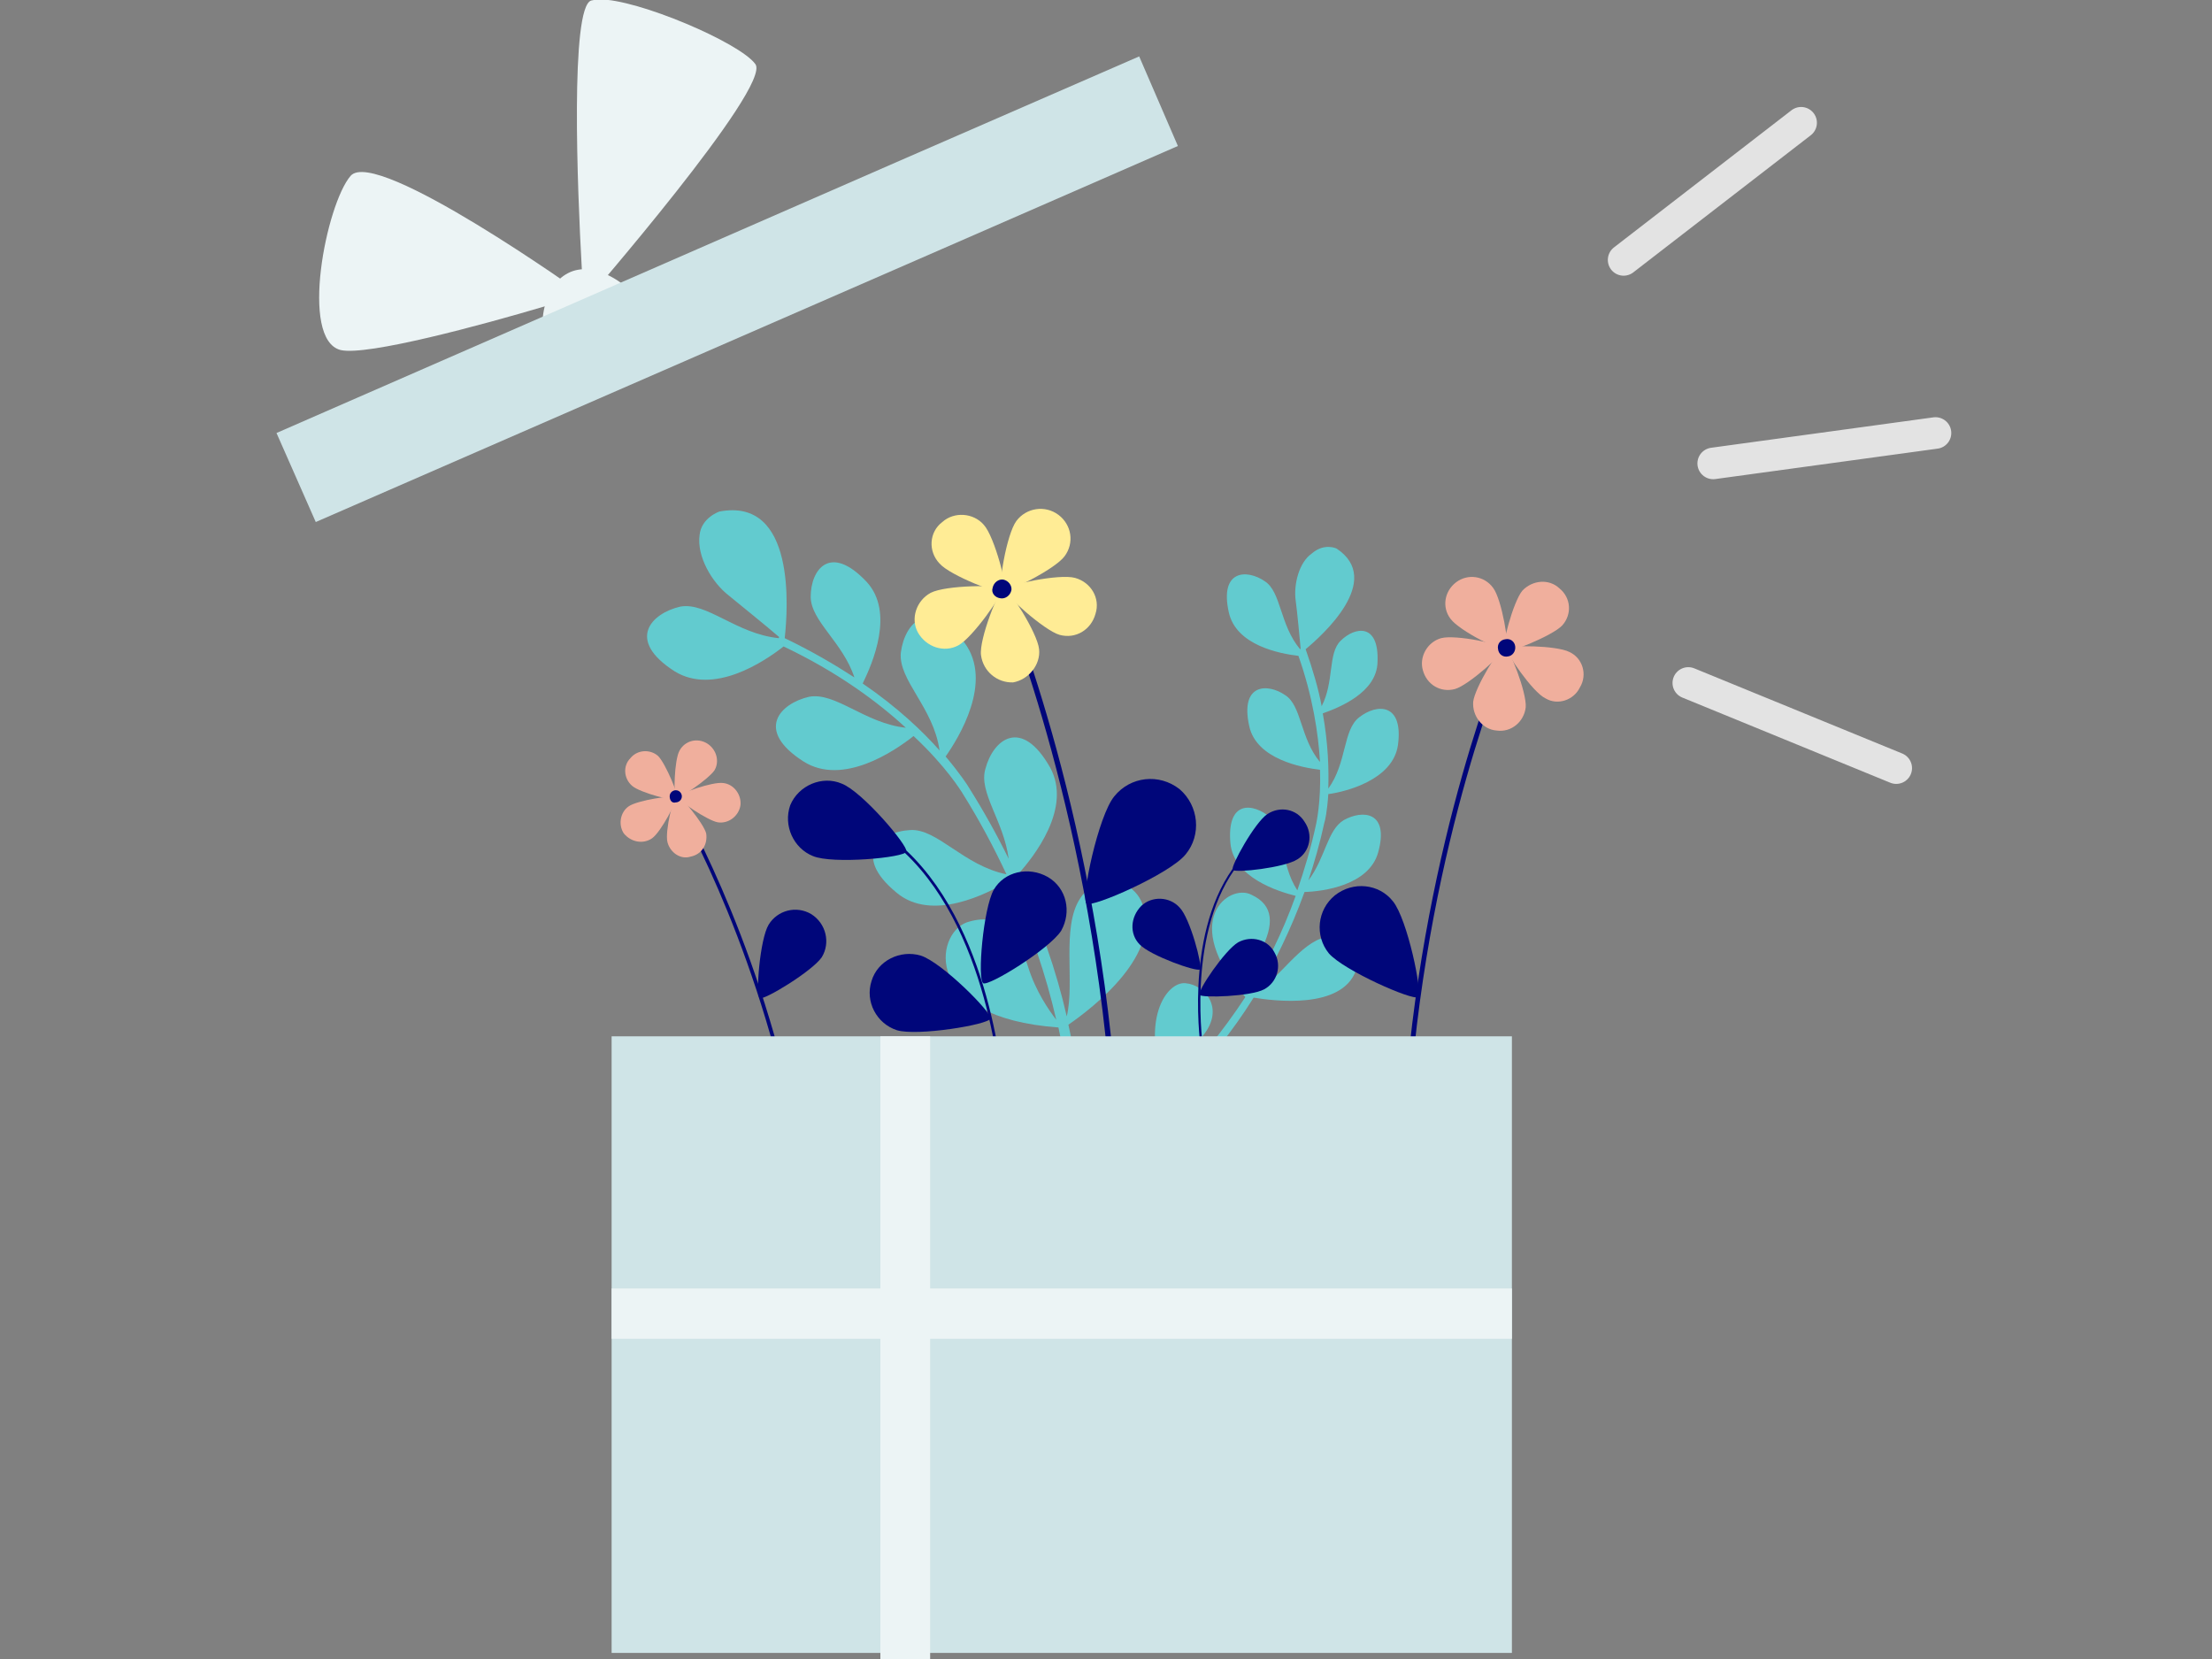 <?xml version="1.0" encoding="UTF-8"?>
<svg xmlns="http://www.w3.org/2000/svg" xmlns:xlink="http://www.w3.org/1999/xlink" version="1.1" id="Ebene_1" x="0px" y="0px" viewBox="0 0 400 300" style="enable-background:new 0 0 400 300;" xml:space="preserve">
<rect x="0" y="0" width="400" height="300" fill="#808080" stroke="none"/>
<style type="text/css">
	.st0{fill:#62CBCF;}
	.st1{fill:#ECF4F5;}
	.st2{fill:#CFE4E7;}
	.st3{fill:#00067A;}
	.st4{fill:#FFEC95;}
	.st5{fill:#F0AF9D;}
	.st6{fill:none;stroke:#E3E3E3;stroke-width:5.709;stroke-linecap:round;stroke-miterlimit:10;}
</style>
<path class="st0" d="M241.7,99.2c8.6,5.7-2.6,15.7-5.6,18.2c1.3,3.7,2.3,7.1,2.9,10.3c2.3-4.5,1.1-9.5,3.4-11.8  c2.6-2.6,7-3.3,6.7,3.8c-0.1,5.6-7.1,8.3-9.9,9.3c1,5.6,1.1,10.2,1,13.6c3.4-4.7,2.6-10.6,5.6-12.9c3.2-2.5,8-2.6,7,5  c-0.9,6.4-9.6,8.5-12.6,8.9c-0.2,3.1-0.6,4.9-0.7,5.1c-0.8,3.7-1.8,7.2-2.9,10.5c3.1-4.1,3.4-9.1,6.4-10.9c3.4-1.9,8.3-1.6,6.2,5.9  c-1.7,5.9-9.9,7-13.3,7.1c-2.5,6.9-5.5,12.9-8.6,18.1c4-2.5,7.9-8.9,12.3-9.9c2.9-0.6,4.5,0.9,5.3,2.2c0.7,1.1,0.8,2.6,0.3,3.8  c-2.6,7.1-14.9,5.5-18.5,4.9c-4,6.4-8.2,11.4-12.1,15.4c2.1-1.3,5.3-3.2,6.7-4.2c2.5-1.7,6.7-2.6,9.4-1.4c0.1,0.1,0.2,0.1,0.3,0.2  c1.9,1.1,2.6,3.4,1.9,5.6c-3,8-16.9,2.6-19.9,1.4l-0.1,0.1c-10.1,9.7-18.6,13.6-19,13.8l-0.6-1.3c0.1,0,8.2-3.8,17.7-12.7  c-5.1-12.8,0-19.9,3.4-19.5c3.5,0.3,7.1,4.5,3.2,9.4c-2.3,2.7-4,6.3-4.9,8.6c4-4,8.3-9.1,12.5-15.5c-12.1-13.9-2.9-20.6,1.1-18.5  c4.1,1.9,4.1,5.4,1.7,10.1c-1.6,3.1-2.1,6.1-2.3,7.8c3.2-5,6.2-11,8.6-17.7c-3.2-0.8-11.2-3.3-11.8-9.5c-0.7-7.9,4.1-7.3,7.2-4.7  c2.7,2.4,1.7,8.3,4.9,13.2c1.3-3.8,2.5-7.8,3.4-12c0-0.1,0.9-3.8,0.7-9.8c-3.3-0.4-11.5-1.9-12.8-7.9c-1.7-7.7,3.3-7.8,6.5-5.6  c3,1.9,2.7,7.8,6.3,12.1c-0.3-5.1-1.3-11.8-3.9-19.2c-3.4-0.4-11.3-1.9-12.6-7.9c-1.7-7.7,3.3-7.8,6.5-5.6c3,1.9,2.7,7.9,6.4,12.3  l0.1-0.1c-0.2-2.1-0.6-6.5-0.9-8.7c-0.4-2.9,0.6-6.9,2.9-8.5C239.5,98.1,241.7,99.2,241.7,99.2z"></path>
<g>
	<g>
		<path class="st1" d="M105.5,53.3c0,0-2.7,0.9-7,2.1c-11.1,3.3-32.1,9-36.9,7.9c-7.5-1.9-2.6-26.4,1.8-31.5    C68,26.5,105.5,53.3,105.5,53.3z"></path>
		<path class="st1" d="M136.6,11.6c3,4.1-31,43.2-31,43.2s-0.2-2.5-0.4-6.4l0,0c-0.8-14.1-2.1-47.1,1.7-48.3    c0.4-0.1,0.9-0.2,1.5-0.2C115.2-0.2,133.8,7.7,136.6,11.6z"></path>
		<path class="st1" d="M98.1,58.3c0,0,0-6.5,4.6-8.9c4.8-2.5,10.3,2.3,10.3,2.3L98.1,58.3z"></path>
	</g>
	<g>
		<polygon class="st2" points="163.3,28.8 50,78.3 57.1,94.4 170.4,45 213,26.4 206,10.2   "></polygon>
	</g>
</g>
<path class="st0" d="M130.1,92.5c13.8-2.6,12.4,17.5,11.8,22.9c4.8,2.3,8.9,4.7,12.6,7.1c-2.1-6.4-7.9-10.2-7.9-14.6  c0-4.9,3.5-9.7,10.1-2.7c5.1,5.5,1.1,14.7-0.7,18.4c6.3,4.3,10.9,8.7,13.9,12.1c-1.1-7.8-7.5-12.7-7-17.7c0.7-5.4,5.1-10.2,11.5-1.8  c5.3,7.1-1.1,17.3-3.4,20.6c2.7,3.2,4.1,5.4,4.2,5.6c2.7,4.3,5.1,8.6,7.2,12.9c-0.9-6.9-5.5-12-4.2-16.3c1.4-5.3,6.5-9.4,11.7-0.2  c4,7.3-2.9,16.1-5.9,19.4c4.1,8.9,7.1,17.6,8.9,25.6c1.5-6.2-1-16.1,2.4-21.3c2.2-3.4,5.1-3.4,7.1-2.9c1.8,0.5,3.2,1.7,4,3.4  c4.2,9.4-9,19.4-13.2,22.3c2.2,9.9,3,18.9,3,26.3c0.8-3.2,1.9-8,2.5-10.5c0.8-4,4-8.9,7.7-10.2c0.2-0.1,0.3-0.1,0.5-0.1  c2.9-0.8,5.8,0.8,7.1,3.4c4.9,10.5-13.6,18.5-17.7,20.2c0,0.1,0,0.1,0,0.2c-0.4,18.9-4.9,30.7-5,31.2l-1.9-0.7  c0-0.1,4.3-11.5,4.9-29c-17-7.4-18.9-19.1-15.3-22.2c3.7-3.2,11-2.5,11.9,5.8c0.5,4.8,2.2,9.7,3.4,13c0-7.5-0.7-16.7-2.9-26.9  c-24.8-1.8-22.3-16.9-16.6-19c5.8-1.9,9,1.3,11.1,8c1.4,4.5,3.8,7.9,5.1,9.6c-1.8-7.9-4.6-16.3-8.6-25.1c-3.8,2.3-13.9,7.5-20.3,2.1  c-8.1-6.7-3-11,2.5-11.3c4.9-0.3,9.6,6.4,17.4,8c-2.3-4.9-4.9-9.8-8.1-14.9c-0.1-0.1-2.7-4.5-8.7-10.1c-3.4,2.7-12.8,9.1-19.9,4.6  c-8.9-5.7-4.2-10.5,1-11.7c4.8-0.9,10.1,4.8,17.5,5.6c-5.1-4.7-12.4-10.1-22.1-14.7c-3.7,2.9-12.7,8.8-19.7,4.5  c-8.9-5.7-4.2-10.5,1-11.7c4.8-0.9,10.1,4.9,17.8,5.7l0.1-0.2c-2.2-1.9-6.9-5.7-9.1-7.5c-3.1-2.4-5.8-7.1-5.3-10.9  C126.8,93.6,130.1,92.5,130.1,92.5z"></path>
<g>
	<g>
		<path class="st3" d="M147,154.8c3.5,1.5,16.6,0.3,16.9-0.8c0.4-1-8-10.9-11.7-12.3c-3.5-1.5-7.8,0.3-9.3,3.9    C141.6,149.3,143.5,153.4,147,154.8z"></path>
		<path class="st3" d="M179.7,160.9c-1.9,3.4-3,16.2-1.9,16.9c1,0.6,12-6.2,14.1-9.5c1.9-3.4,1-7.7-2.4-9.7    C186,156.6,181.6,157.6,179.7,160.9z"></path>
		<path class="st3" d="M162.2,186.3c3.7,1.1,16.5-1,16.9-2.1c0.3-1.1-8.8-10.2-12.6-11.4c-3.7-1.1-7.8,0.9-8.9,4.6    C156.4,181.1,158.5,185.1,162.2,186.3z"></path>
		<g>
			<path class="st3" d="M181.1,198.9c0-0.3-1.5-29.6-17.5-44.7l0.3-0.4c16.2,15.3,17.7,44.7,17.7,45L181.1,198.9z"></path>
		</g>
	</g>
	<g>
		<path class="st3" d="M234.6,155.4c-2.3,1.5-11.2,2.5-11.7,1.9c-0.4-0.6,4-8.6,6.3-10.1s5.3-0.9,6.7,1.4    C237.5,150.9,236.9,154,234.6,155.4z"></path>
		<path class="st3" d="M213.3,164.1c1.9,1.9,4.2,10.6,3.7,11.2c-0.6,0.5-9-2.5-10.9-4.5c-1.9-1.9-1.7-5,0.3-7    C208.3,162,211.5,162.1,213.3,164.1z"></path>
		<path class="st3" d="M228.6,178.9c-2.4,1.3-11.3,1.6-11.7,1c-0.4-0.7,4.6-8.1,7-9.5c2.4-1.3,5.4-0.5,6.6,1.9    C231.8,174.6,231,177.6,228.6,178.9z"></path>
		<g>
			<path class="st3" d="M217.6,190c0-0.2-3.1-20.3,5.6-32.7l-0.3-0.2c-8.9,12.6-5.7,32.8-5.7,33L217.6,190z"></path>
		</g>
	</g>
	<g>
		<g>
			<path class="st3" d="M201.8,197.1l-1-0.2c-4.1-52-19.9-89.3-20.1-89.8l0.9-0.4C181.7,107.2,197.7,144.7,201.8,197.1z"></path>
		</g>
		<g>
			<path class="st4" d="M169.9,101.9c1.9,2.2,11.1,5.7,11.8,5.3c0.6-0.6-1.8-10.1-3.8-12.3c-1.9-2.2-5.4-2.4-7.5-0.5     C168,96.2,167.8,99.7,169.9,101.9z"></path>
			<path class="st4" d="M183.8,94.2c-1.8,2.4-3.4,12.1-2.6,12.6s9.5-3.8,11.3-6.2c1.8-2.4,1.3-5.7-1.1-7.5     C189,91.3,185.6,91.8,183.8,94.2z"></path>
			<path class="st4" d="M194.4,104.5c-2.9-0.8-12.5,1.3-12.7,2.1c-0.2,0.8,7.1,7.4,9.9,8.2c2.9,0.8,5.7-0.9,6.5-3.8     C199,108.2,197.3,105.3,194.4,104.5z"></path>
			<path class="st4" d="M187.9,117.4c-0.3-3-5.6-11.2-6.4-11.1c-0.8,0.1-4.5,9.3-4.1,12.2c0.4,2.9,2.9,5,5.8,4.9     C186,122.9,188.2,120.2,187.9,117.4z"></path>
			<path class="st4" d="M173.3,116.7c2.6-1.4,8.2-9.4,7.9-10.2c-0.4-0.8-10.2-0.7-12.9,0.7c-2.6,1.4-3.7,4.7-2.3,7.2     C167.5,117,170.7,118.1,173.3,116.7z"></path>
			<path class="st3" d="M179.5,106.3c0.2-1,1.1-1.6,1.9-1.5c1,0.2,1.6,1.1,1.5,1.9c-0.2,1-1.1,1.6-1.9,1.5     C179.9,108.1,179.2,107.2,179.5,106.3z"></path>
		</g>
		<path class="st3" d="M201.5,144c-2.9,3.5-6.1,18.6-5,19.4c1,0.8,15.1-5.4,17.9-8.9c2.9-3.5,2.4-8.8-1.1-11.8    C209.6,139.8,204.4,140.4,201.5,144z"></path>
	</g>
	<g>
		<g>
			<path class="st3" d="M143.8,202.4h-0.7c-7.2-34.2-21-57.5-21.3-57.8l0.6-0.4C122.6,144.6,136.6,168.1,143.8,202.4z"></path>
		</g>
		<g>
			<path class="st5" d="M114.3,142.1c1.5,1.3,7.9,2.9,8.2,2.5c0.4-0.4-2.1-6.5-3.5-7.9c-1.5-1.3-3.8-1.1-5,0.4     C112.6,138.5,112.8,140.8,114.3,142.1z"></path>
			<path class="st5" d="M122.9,135.7c-1,1.7-1.1,8.3-0.7,8.6c0.5,0.3,5.9-3.4,7-5c1-1.7,0.3-3.9-1.4-4.9     C126.1,133.4,123.9,133.9,122.9,135.7z"></path>
			<path class="st5" d="M130.8,141.6c-1.9-0.3-8.1,1.9-8.2,2.5c-0.1,0.6,5.4,4.3,7.2,4.6c1.9,0.3,3.8-1.1,4.1-3.1     C134.1,143.7,132.7,141.8,130.8,141.6z"></path>
			<path class="st5" d="M127.7,150.7c-0.5-1.9-4.8-7-5.3-6.9c-0.6,0.1-2.2,6.5-1.7,8.5c0.5,1.9,2.4,3.2,4.2,2.6     C126.9,154.5,128,152.7,127.7,150.7z"></path>
			<path class="st5" d="M117.9,151.6c1.6-1.1,4.7-7,4.3-7.4c-0.3-0.5-6.9,0.5-8.5,1.6c-1.6,1.1-1.9,3.4-0.9,4.9     C114.1,152.3,116.3,152.7,117.9,151.6z"></path>
			<path class="st3" d="M121.1,144c0-0.7,0.6-1.1,1.1-1.1c0.7,0,1.1,0.6,1.1,1.1c0,0.7-0.6,1.1-1.1,1.1     C121.5,145.3,121.1,144.7,121.1,144z"></path>
		</g>
		<path class="st3" d="M139,167.2c-1.6,2.6-2.4,12.9-1.6,13.3c0.8,0.4,9.5-4.9,11.2-7.4c1.6-2.6,0.8-6.1-1.9-7.8    C144,163.7,140.6,164.6,139,167.2z"></path>
	</g>
	<g>
		<g>
			<path class="st3" d="M254.1,197.9l0.9-0.1c3.5-46.3,17.7-79.5,17.9-80l-0.8-0.4C271.9,117.8,257.7,151.3,254.1,197.9z"></path>
		</g>
		<g>
			<path class="st5" d="M282.5,113.1c-1.8,1.9-9.9,5.1-10.5,4.7c-0.6-0.5,1.6-9,3.3-11c1.8-1.9,4.8-2.2,6.7-0.4     C284.1,108.1,284.3,111.1,282.5,113.1z"></path>
			<path class="st5" d="M270,106.3c1.6,2.1,3,10.7,2.4,11.2c-0.6,0.5-8.5-3.4-10.1-5.6c-1.6-2.1-1.1-5,1-6.6     C265.4,103.7,268.4,104.1,270,106.3z"></path>
			<path class="st5" d="M260.6,115.4c2.6-0.7,11.1,1.1,11.3,1.9c0.2,0.7-6.3,6.6-8.8,7.3c-2.6,0.7-5.1-0.8-5.8-3.4     C256.6,118.8,258.1,116.1,260.6,115.4z"></path>
			<path class="st5" d="M266.4,126.9c0.3-2.6,4.9-10.1,5.7-9.9c0.8,0.1,4,8.2,3.8,10.9c-0.3,2.6-2.6,4.6-5.3,4.2     C268.1,131.9,266.2,129.5,266.4,126.9z"></path>
			<path class="st5" d="M279.5,126.3c-2.4-1.1-7.3-8.5-7.1-9c0.4-0.7,9.1-0.6,11.4,0.6c2.4,1.1,3.3,4.1,1.9,6.4     C284.6,126.6,281.7,127.6,279.5,126.3z"></path>
			<path class="st3" d="M274,116.9c-0.1-0.9-0.9-1.5-1.8-1.3c-0.9,0.1-1.5,0.9-1.3,1.8c0.1,0.9,0.9,1.5,1.8,1.3     C273.5,118.6,274.1,117.8,274,116.9z"></path>
		</g>
		<path class="st3" d="M251.9,163c2.6,3.2,5.4,16.6,4.5,17.3c-0.9,0.7-13.4-4.8-16.1-7.9c-2.6-3.2-2.1-7.9,1.1-10.5    C244.7,159.3,249.4,159.8,251.9,163z"></path>
	</g>
</g>
<g>
	<polygon class="st2" points="228.7,187.4 110.6,187.4 110.6,298.9 228.7,298.9 273.4,298.9 273.4,187.4  "></polygon>
	<polygon class="st1" points="228.7,233 110.6,233 110.6,242.1 228.7,242.1 273.4,242.1 273.4,233  "></polygon>
	<rect x="159.2" y="187.4" class="st1" width="9" height="112.6"></rect>
</g>
<g>
	<line class="st6" x1="325.7" y1="22.2" x2="293.6" y2="47"></line>
	<line class="st6" x1="350" y1="78.3" x2="309.8" y2="83.8"></line>
	<line class="st6" x1="342.9" y1="138.9" x2="305.3" y2="123.5"></line>
</g>
</svg>
